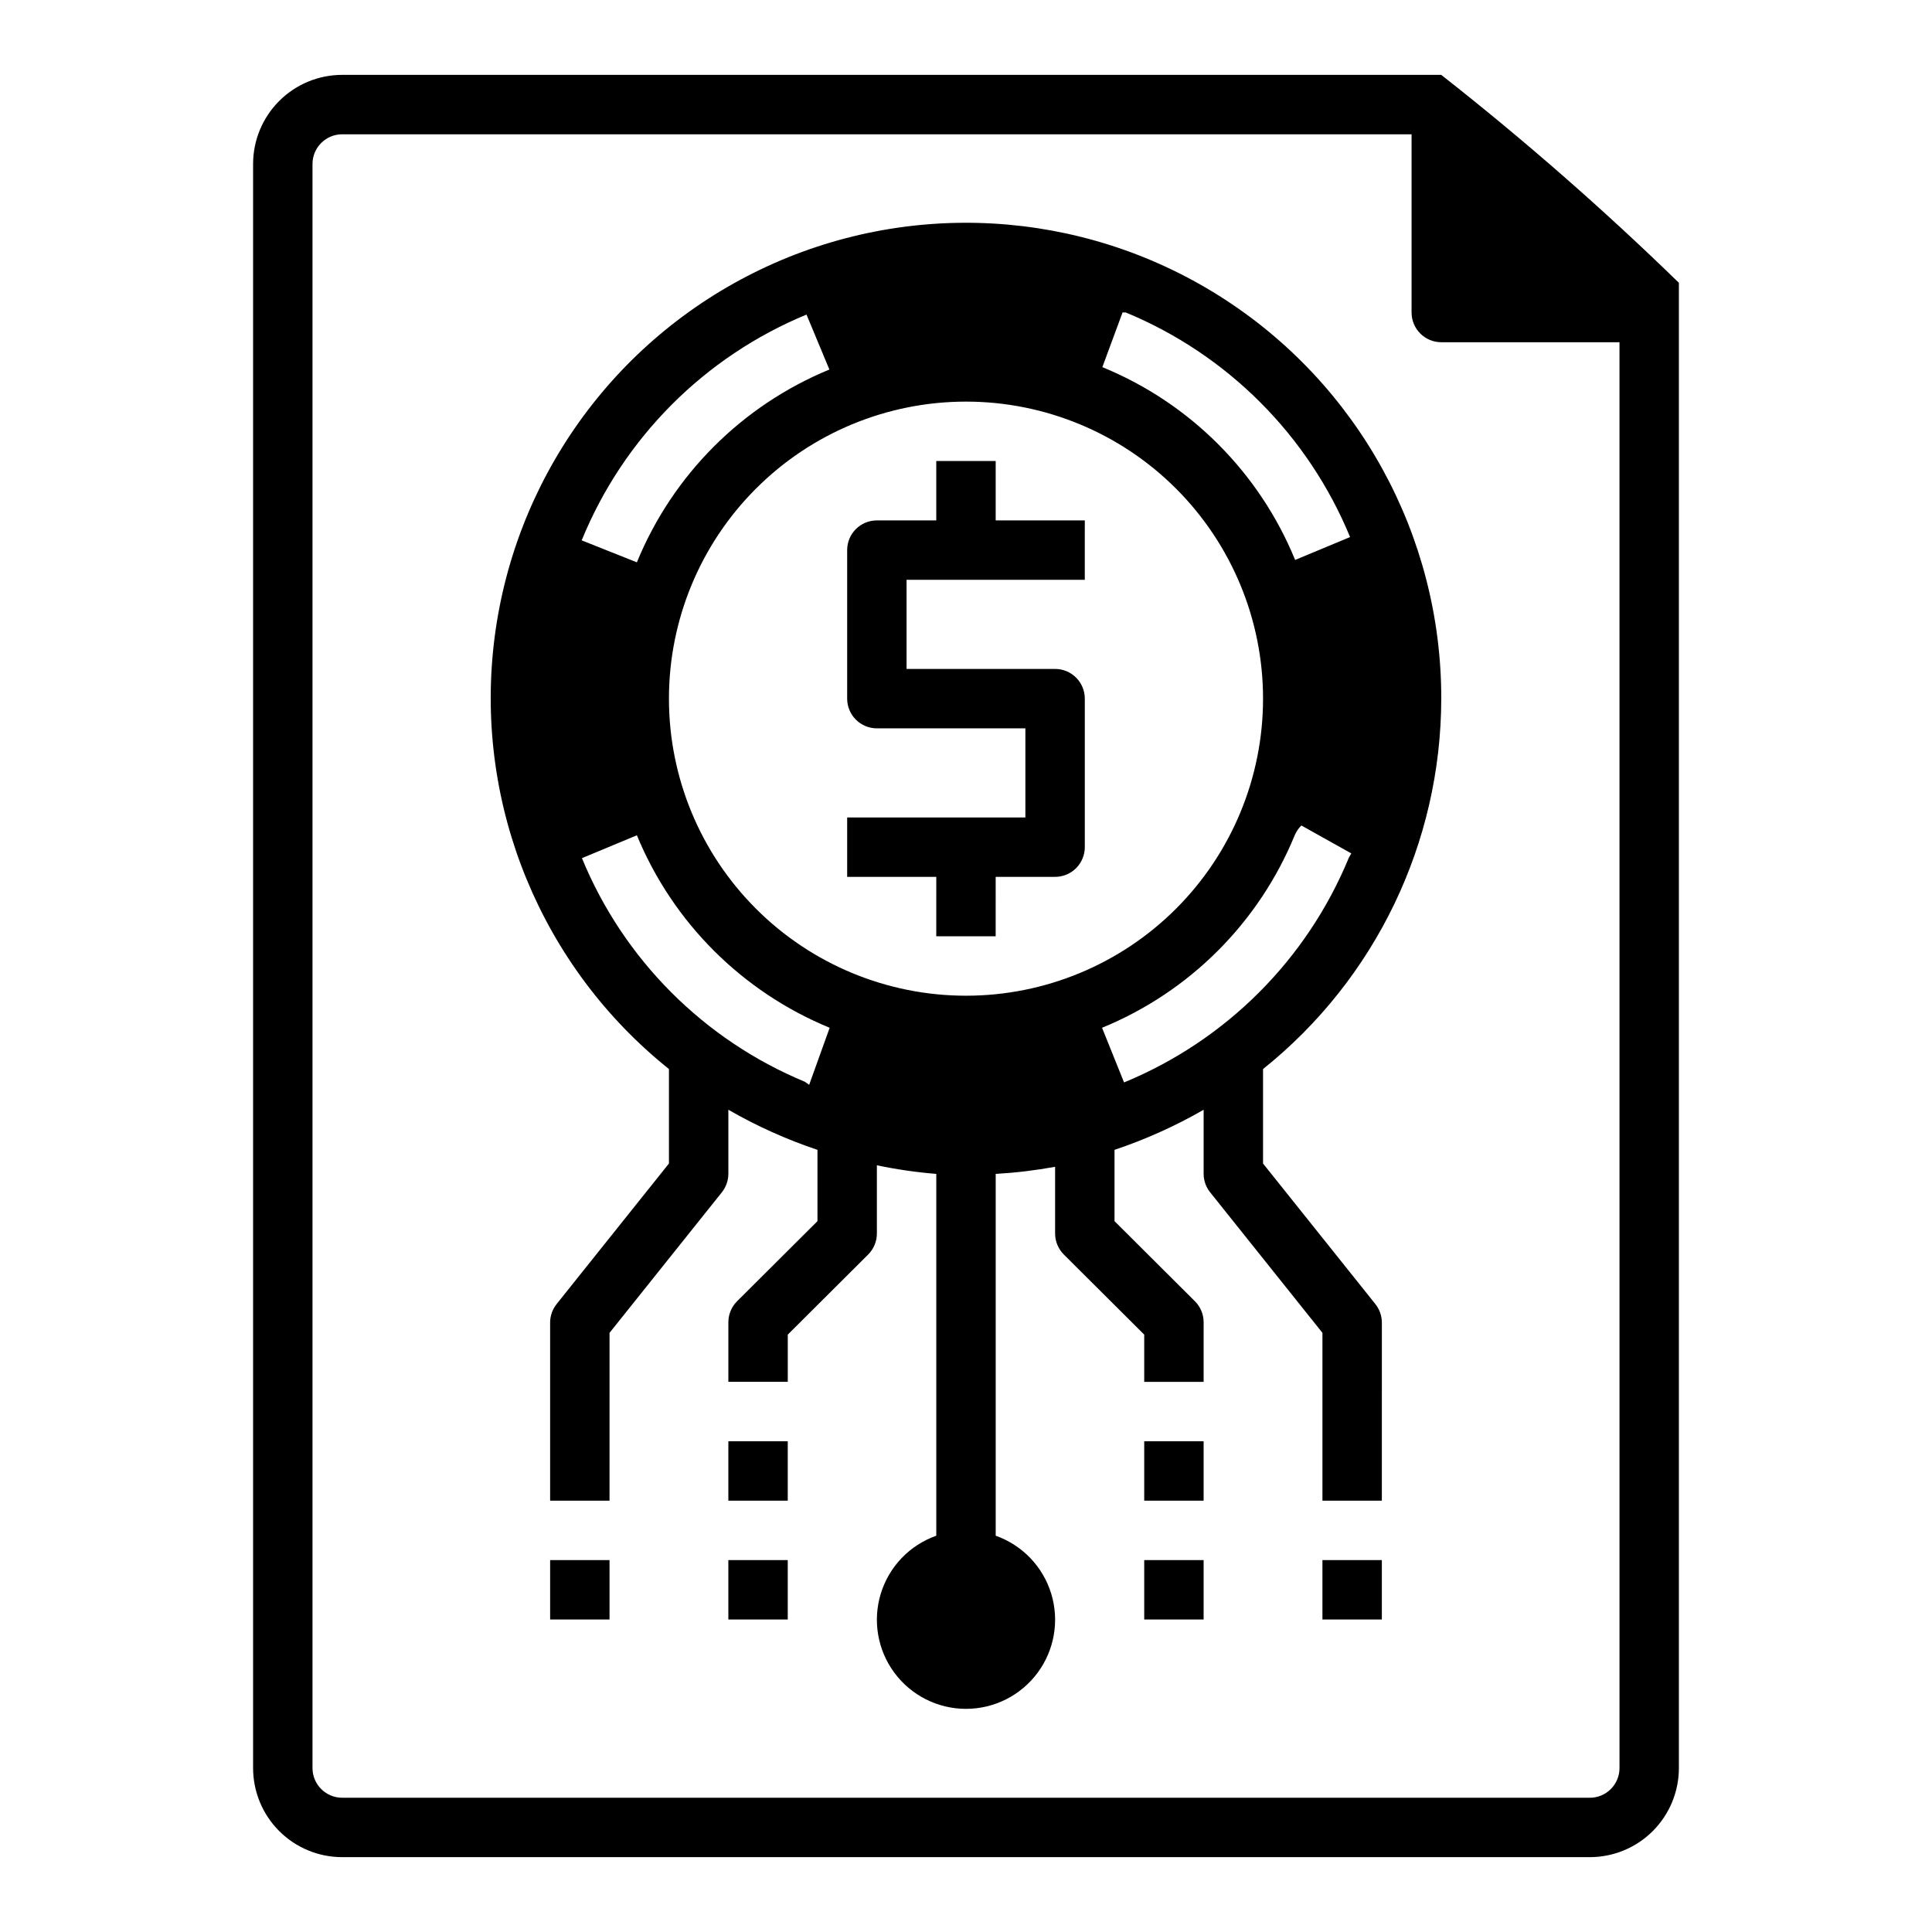 <?xml version="1.0" encoding="UTF-8"?>
<!-- The Best Svg Icon site in the world: iconSvg.co, Visit us! https://iconsvg.co -->
<svg fill="#000000" width="800px" height="800px" version="1.1" viewBox="144 144 512 512" xmlns="http://www.w3.org/2000/svg">
 <g>
  <path d="m525.95 163.84h-291.26c-6.266 0-12.273 2.488-16.699 6.918-4.43 4.43-6.918 10.438-6.918 16.699v425.09c0 6.262 2.488 12.27 6.918 16.699 4.426 4.43 10.434 6.918 16.699 6.918h330.62c6.262 0 12.27-2.488 16.699-6.918 4.426-4.43 6.914-10.438 6.914-16.699v-393.6c-20-19.469-41.023-37.863-62.977-55.105zm39.359 456.58h-330.62c-4.348 0-7.875-3.523-7.875-7.871v-425.09c0-4.348 3.527-7.871 7.875-7.871h283.39v47.23c0 2.09 0.832 4.09 2.305 5.566 1.477 1.477 3.481 2.309 5.566 2.309h47.23l0.004 377.86c0 2.09-0.828 4.09-2.305 5.566-1.477 1.477-3.481 2.305-5.566 2.305z"/>
  <path d="m392.12 392.12h15.742l0.004-15.742h15.742c2.09 0 4.09-0.828 5.566-2.305 1.477-1.477 2.309-3.481 2.309-5.566v-39.363c0-2.086-0.832-4.09-2.309-5.566-1.477-1.473-3.477-2.305-5.566-2.305h-39.359v-23.613h47.23l0.004-15.746h-23.617v-15.742h-15.746v15.742h-15.742c-4.348 0-7.871 3.523-7.871 7.871v39.359c0 2.09 0.828 4.094 2.305 5.566 1.477 1.477 3.477 2.309 5.566 2.309h39.359v23.617l-47.23-0.004v15.742h23.617z"/>
  <path d="m337.02 525.95h15.742v15.742h-15.742z"/>
  <path d="m337.02 557.44h15.742v15.742h-15.742z"/>
  <path d="m447.23 525.95h15.742v15.742h-15.742z"/>
  <path d="m447.23 557.44h15.742v15.742h-15.742z"/>
  <path d="m289.79 557.44h15.742v15.742h-15.742z"/>
  <path d="m494.46 557.44h15.742v15.742h-15.742z"/>
  <path d="m525.95 329.15c0.055-43.309-22.148-83.613-58.789-106.71s-82.578-25.746-121.63-7.016c-39.055 18.73-65.742 56.215-70.668 99.246s12.605 85.574 46.414 112.64v25.031l-29.758 37.234 0.004 0.004c-1.113 1.387-1.723 3.106-1.734 4.879v47.23h15.742l0.004-44.473 29.758-37.234h-0.004c1.113-1.387 1.723-3.106 1.734-4.883v-17.004c7.5 4.32 15.41 7.879 23.613 10.629v18.895l-21.332 21.254c-1.473 1.484-2.293 3.496-2.281 5.586v15.742h15.742v-12.512l21.332-21.254c1.477-1.488 2.297-3.5 2.285-5.59v-18.027c5.195 1.086 10.453 1.848 15.742 2.281v95.883c-7.059 2.496-12.516 8.191-14.707 15.352-2.191 7.16-0.859 14.938 3.594 20.957s11.5 9.574 18.988 9.574 14.531-3.555 18.984-9.574 5.789-13.797 3.598-20.957c-2.195-7.16-7.652-12.855-14.711-15.352v-95.883c5.281-0.305 10.539-0.934 15.742-1.887v17.633c-0.012 2.09 0.812 4.102 2.285 5.59l21.332 21.254v12.516h15.742l0.004-15.746c0.012-2.09-0.812-4.102-2.285-5.586l-21.332-21.254v-18.895c8.203-2.75 16.117-6.309 23.617-10.629v17.004c0.008 1.777 0.617 3.496 1.73 4.883l29.754 37.234v44.477h15.742l0.004-47.234c-0.012-1.773-0.621-3.492-1.73-4.879l-29.758-37.234v-25.035c29.812-23.867 47.184-59.973 47.23-98.164zm-84.465-102.34h0.867c26.938 11.145 48.324 32.559 59.434 59.516l-14.562 6.062-0.004-0.004c-9.488-23.191-27.895-41.598-51.086-51.09zm37.234 102.34c0 20.879-8.293 40.902-23.055 55.664-14.766 14.766-34.789 23.059-55.664 23.059-20.879 0-40.902-8.293-55.664-23.059-14.766-14.762-23.059-34.785-23.059-55.664 0-20.875 8.293-40.898 23.059-55.66 14.762-14.766 34.785-23.059 55.664-23.059 20.875 0 40.898 8.293 55.664 23.059 14.762 14.762 23.055 34.785 23.055 55.66zm-180.5-42.113c11.082-27.031 32.508-48.516 59.512-59.672l6.062 14.562v0.004c-23.152 9.523-41.523 27.922-51.012 51.09l-14.641-5.824zm59.117 143.66c-26.805-11.109-48.078-32.441-59.117-59.277l14.562-6.062v0.004c9.543 23.137 27.938 41.5 51.09 51.008l-5.434 15.117zm78.719-14.328c23.191-9.488 41.602-27.898 51.09-51.09 0.41-0.941 0.996-1.801 1.734-2.516l13.227 7.398-0.629 1.102h-0.004c-11.117 27.02-32.574 48.473-59.59 59.59z"/>
 </g>
</svg>